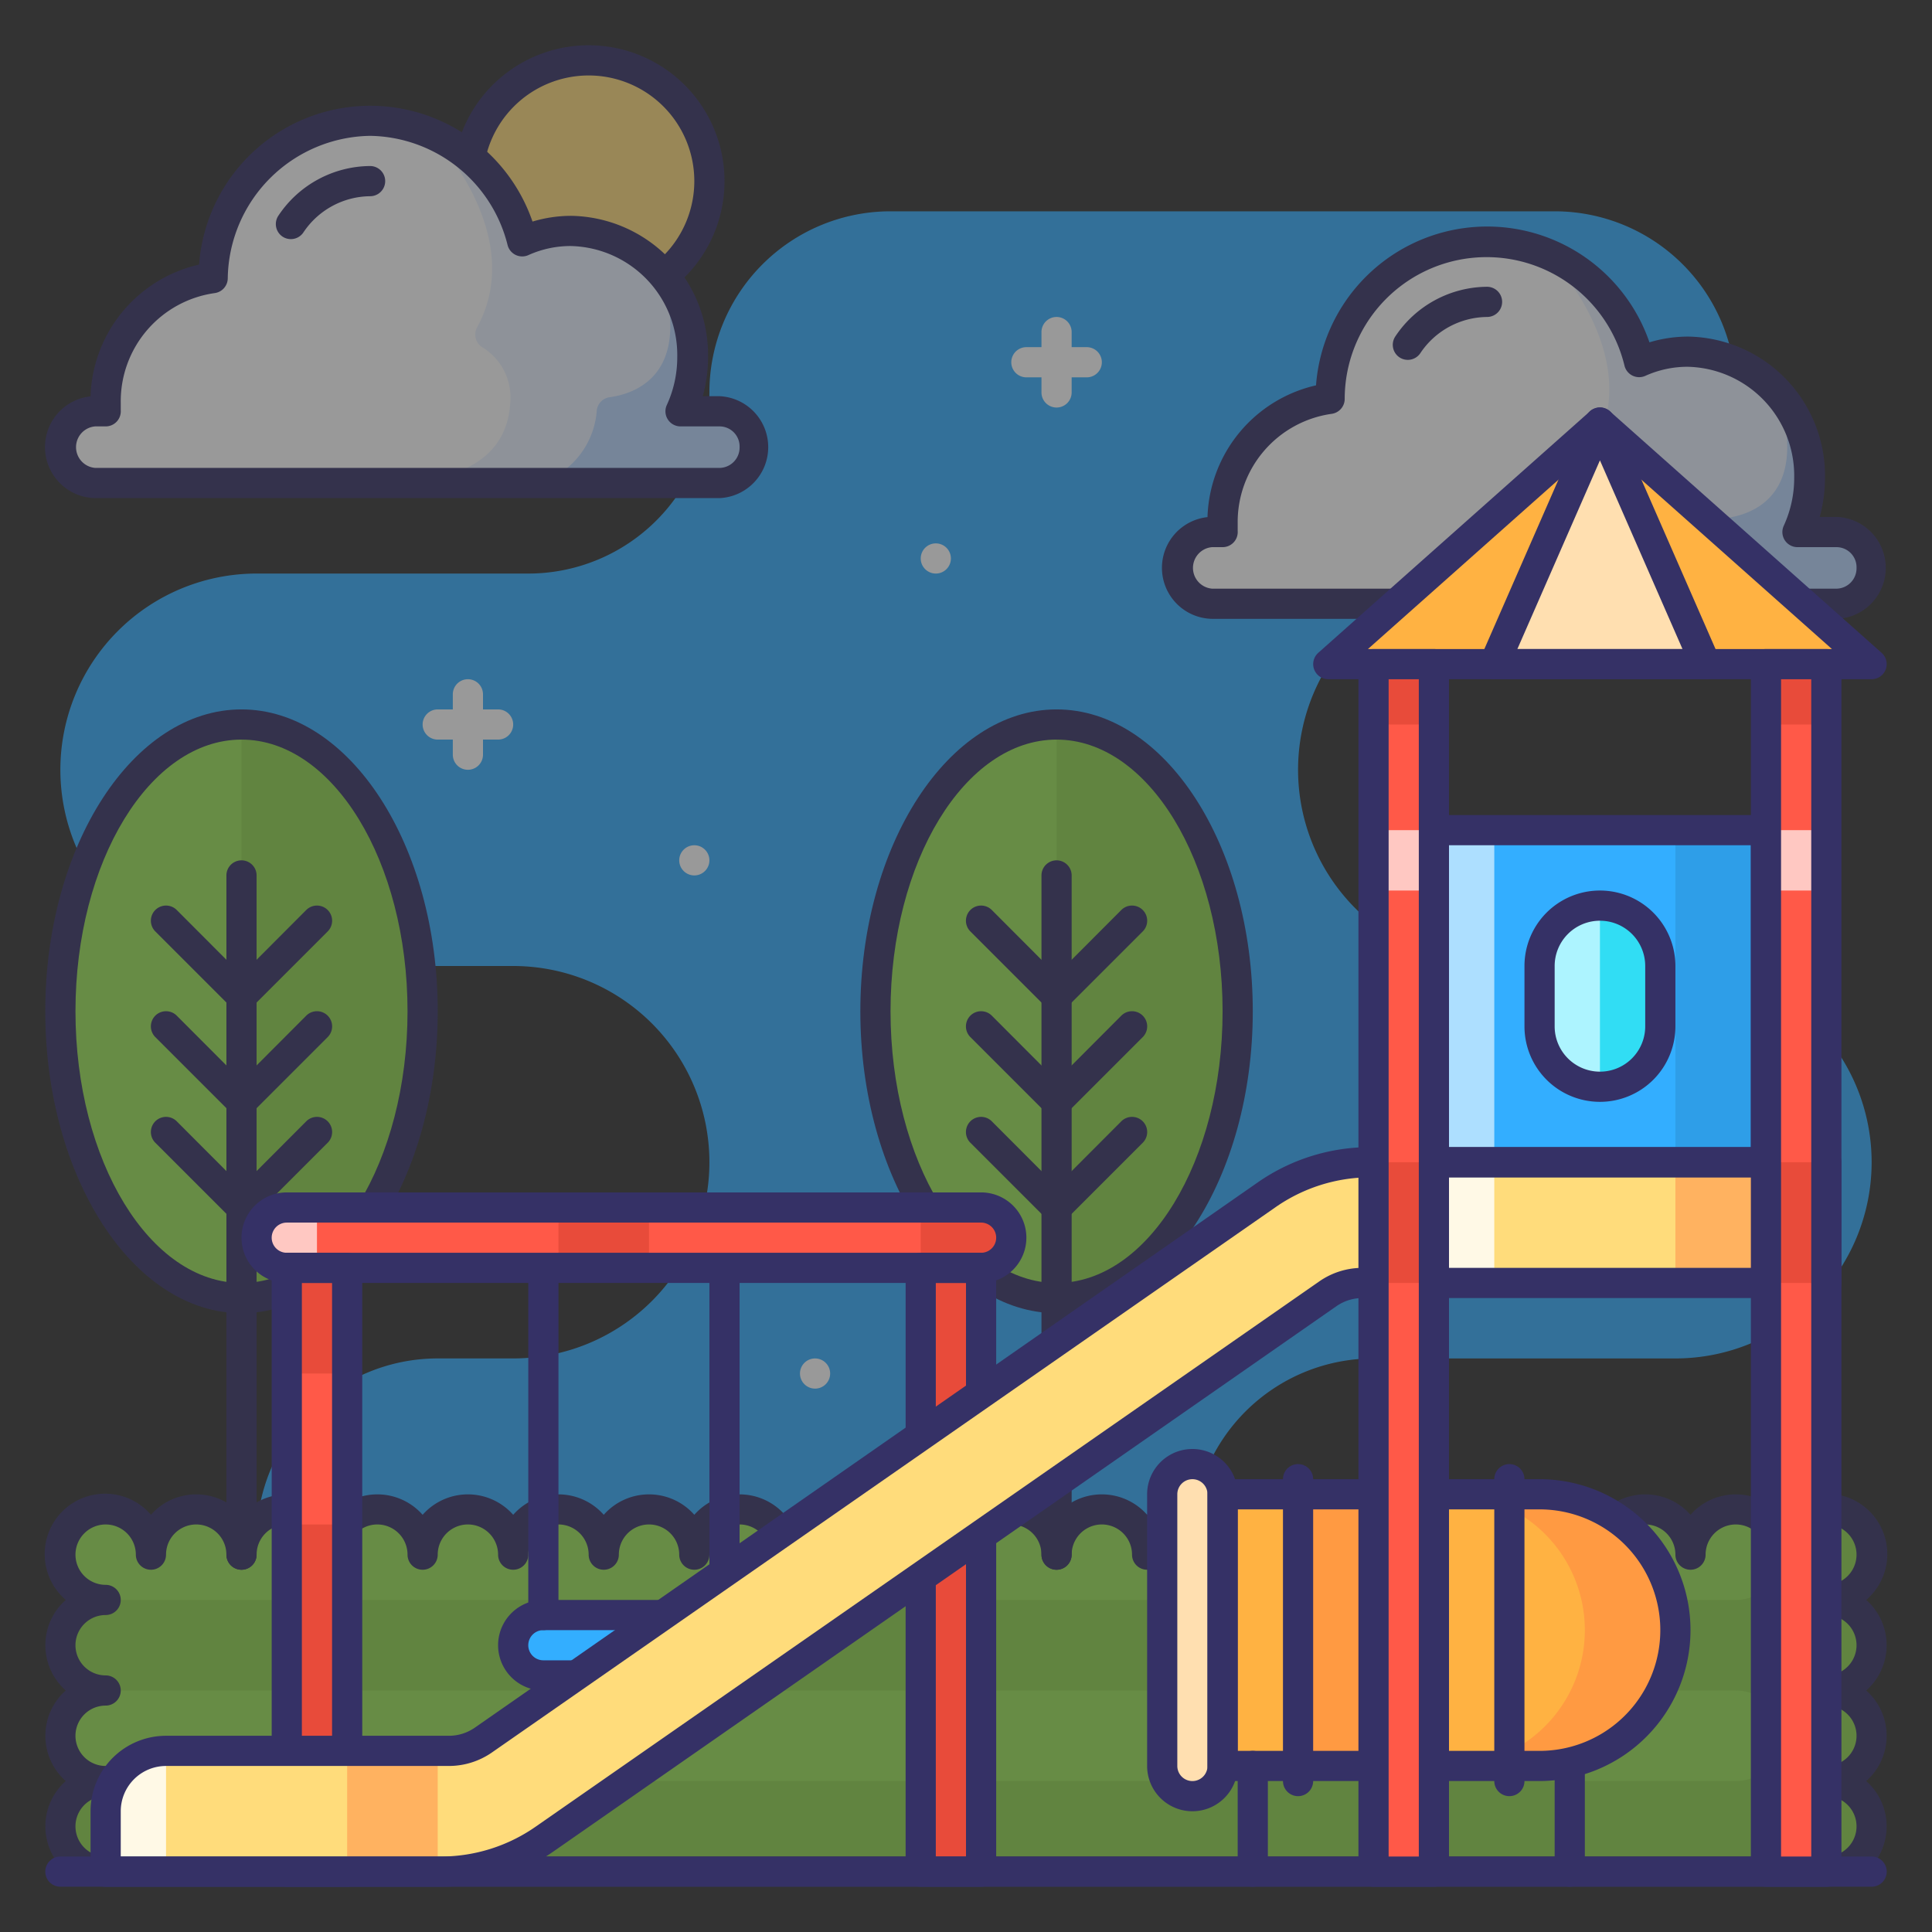 <svg id="Layer_1" height="512" viewBox="0 0 128 128" width="512" xmlns="http://www.w3.org/2000/svg" data-name="Layer 1"><rect x="0" y="0" width="128" height="128" fill="#333333" stroke="none"/><g opacity=".5"><circle cx="39" cy="12" fill="#ffdc7b" r="8"/><path d="m39 21a9 9 0 1 1 9-9 9 9 0 0 1 -9 9zm0-16a7 7 0 1 0 7 7 7 7 0 0 0 -7-7z" fill="#353166"/><path d="m4 51a13 13 0 0 1 13-13h18a12 12 0 0 0 12-12 12 12 0 0 1 12-12h44a12 12 0 0 1 12 12 12 12 0 0 1 -12 12h-4a13 13 0 0 0 -13 13 13 13 0 0 0 13 13h12a13 13 0 0 1 13 13 13 13 0 0 1 -13 13h-20a12 12 0 0 0 -12 12 12 12 0 0 1 -12 12h-38a12 12 0 0 1 -12-12 12 12 0 0 1 12-12h5a13 13 0 0 0 13-13 13 13 0 0 0 -13-13h-17a13 13 0 0 1 -13-13z" fill="#33aeff"/><path d="m124 37.62a2.34 2.34 0 0 1 -2.3 2.38h-41.4a2.38 2.38 0 0 1 0-4.75h.7a5.43 5.43 0 0 1 0-.57 8.26 8.26 0 0 1 7.14-8.3 10.61 10.61 0 0 1 10.38-10.38 10.06 10.06 0 0 1 4 .84 10.73 10.73 0 0 1 6 7.15 7.66 7.66 0 0 1 3.2-.69 8.21 8.21 0 0 1 8.07 8.35 8.61 8.61 0 0 1 -.78 3.6h2.61a2.34 2.34 0 0 1 2.38 2.37z" fill="#fff"/><path d="m124 37.62a2.34 2.34 0 0 1 -2.3 2.38h-22.33c5.83 0 8.39-2.09 8.45-5.63a3.87 3.87 0 0 0 -1.88-3.37 1 1 0 0 1 -.31-1.35c3.41-6.19-3.08-12.77-3.08-12.77a10.73 10.73 0 0 1 6 7.15 7.66 7.66 0 0 1 3.2-.69 7.89 7.89 0 0 1 6 2.76 8.49 8.49 0 0 1 2.08 5.59 8.61 8.61 0 0 1 -.78 3.6h2.61a2.34 2.34 0 0 1 2.34 2.33z" fill="#e9f2ff"/><path d="m124 37.62a2.34 2.34 0 0 1 -2.3 2.38h-11.93a5.46 5.46 0 0 0 3.77-4.83 1 1 0 0 1 .83-.85c1.72-.23 5.53-1.49 3.42-8.26a8.49 8.49 0 0 1 2.08 5.59 8.61 8.61 0 0 1 -.78 3.6h2.61a2.34 2.34 0 0 1 2.3 2.37z" fill="#b9d7ff"/><path d="m121.7 41h-41.4a3.38 3.38 0 0 1 -.3-6.74 9.25 9.25 0 0 1 7.19-8.73 11.37 11.37 0 0 1 22.09-2.85 8.88 8.88 0 0 1 2.57-.38 9.22 9.22 0 0 1 9.06 9.35 9.82 9.82 0 0 1 -.35 2.6h1.18a3.38 3.38 0 0 1 0 6.75zm-41.4-4.75a1.38 1.38 0 0 0 0 2.75h41.4a1.35 1.35 0 0 0 1.3-1.38 1.33 1.33 0 0 0 -1.3-1.37h-2.61a1 1 0 0 1 -.91-1.42 7.55 7.55 0 0 0 .69-3.18 7.22 7.22 0 0 0 -7.06-7.35 6.78 6.78 0 0 0 -2.8.6 1 1 0 0 1 -1.38-.66 9.4 9.4 0 0 0 -18.54 2.18 1 1 0 0 1 -.88 1 7.24 7.24 0 0 0 -6.21 7.26v.5a1 1 0 0 1 -1 1.07z" fill="#353166"/><path d="m92.71 23.67a1 1 0 0 1 -.26-1.39 7.36 7.36 0 0 1 6.07-3.28 1 1 0 0 1 0 2 5.37 5.37 0 0 0 -4.42 2.4 1 1 0 0 1 -1.39.27z" fill="#353166"/><path d="m50 29.62a2.34 2.34 0 0 1 -2.3 2.38h-41.4a2.38 2.38 0 0 1 0-4.75h.7a5.43 5.43 0 0 1 0-.57 8.26 8.26 0 0 1 7.14-8.3 10.61 10.61 0 0 1 10.38-10.38 10.06 10.06 0 0 1 4 .84 10.73 10.73 0 0 1 6.08 7.16 7.66 7.66 0 0 1 3.2-.69 8.21 8.21 0 0 1 8.07 8.35 8.61 8.61 0 0 1 -.78 3.6h2.61a2.34 2.34 0 0 1 2.3 2.36z" fill="#fff"/><path d="m50 29.62a2.34 2.34 0 0 1 -2.3 2.38h-22.33c5.83 0 8.39-2.09 8.45-5.63a3.87 3.87 0 0 0 -1.88-3.37 1 1 0 0 1 -.31-1.35c3.37-6.23-3.08-12.81-3.08-12.81a10.73 10.73 0 0 1 6.05 7.16 7.66 7.66 0 0 1 3.2-.69 7.89 7.89 0 0 1 6 2.76 8.49 8.49 0 0 1 2.08 5.59 8.61 8.61 0 0 1 -.78 3.6h2.6a2.34 2.34 0 0 1 2.3 2.36z" fill="#e9f2ff"/><path d="m50 29.62a2.34 2.34 0 0 1 -2.3 2.38h-11.93a5.46 5.46 0 0 0 3.77-4.83 1 1 0 0 1 .83-.85c1.72-.23 5.53-1.49 3.42-8.26a8.49 8.49 0 0 1 2.08 5.59 8.61 8.61 0 0 1 -.78 3.6h2.61a2.34 2.34 0 0 1 2.3 2.37z" fill="#b9d7ff"/><path d="m47.7 33h-41.4a3.38 3.38 0 0 1 -.3-6.74 9.25 9.25 0 0 1 7.19-8.73 11.37 11.37 0 0 1 22.09-2.85 8.88 8.88 0 0 1 2.57-.38 9.22 9.22 0 0 1 9.06 9.35 9.82 9.82 0 0 1 -.35 2.6h1.14a3.38 3.38 0 0 1 0 6.75zm-41.4-4.75a1.38 1.38 0 0 0 0 2.75h41.4a1.35 1.35 0 0 0 1.3-1.38 1.33 1.33 0 0 0 -1.3-1.37h-2.61a1 1 0 0 1 -.91-1.42 7.55 7.55 0 0 0 .69-3.18 7.22 7.22 0 0 0 -7.06-7.35 6.78 6.78 0 0 0 -2.8.6 1 1 0 0 1 -1.38-.66 9.53 9.53 0 0 0 -9.11-7.24 9.58 9.58 0 0 0 -9.43 9.42 1 1 0 0 1 -.88 1 7.24 7.24 0 0 0 -6.21 7.26v.5a1 1 0 0 1 -1 1.07z" fill="#353166"/><path d="m18.71 15.67a1 1 0 0 1 -.26-1.39 7.36 7.36 0 0 1 6.07-3.28 1 1 0 0 1 0 2 5.37 5.37 0 0 0 -4.42 2.4 1 1 0 0 1 -1.39.27z" fill="#353166"/><path d="m68 23h1v-1a1 1 0 0 1 2 0v1h1a1 1 0 0 1 0 2h-1v1a1 1 0 0 1 -2 0v-1h-1a1 1 0 0 1 0-2z" fill="#fff"/><path d="m29 47h1v-1a1 1 0 0 1 2 0v1h1a1 1 0 0 1 0 2h-1v1a1 1 0 0 1 -2 0v-1h-1a1 1 0 0 1 0-2z" fill="#fff"/><circle cx="23" cy="56" fill="#fff" r="1"/><circle cx="54" cy="91" fill="#fff" r="1"/><circle cx="46" cy="57" fill="#fff" r="1"/><circle cx="62" cy="37" fill="#fff" r="1"/><path d="m124 109a3 3 0 0 0 -3-3 3 3 0 1 0 -3-3 3 3 0 0 0 -6 0 3 3 0 0 0 -6 0 3 3 0 0 0 -6 0 3 3 0 0 0 -6 0 3 3 0 0 0 -6 0 3 3 0 0 0 -6 0 3 3 0 0 0 -6 0 3 3 0 0 0 -6 0 3 3 0 0 0 -6 0 3 3 0 0 0 -6 0 3 3 0 0 0 -6 0 3 3 0 0 0 -6 0 3 3 0 0 0 -6 0 3 3 0 0 0 -6 0 3 3 0 0 0 -6 0 3 3 0 0 0 -6 0 3 3 0 0 0 -6 0 3 3 0 0 0 -6 0 3 3 0 1 0 -3 3 3 3 0 0 0 0 6 3 3 0 0 0 0 6 3 3 0 0 0 0 6h114a3 3 0 0 0 0-6 3 3 0 0 0 0-6 3 3 0 0 0 3-3z" fill="#9ce657"/><rect fill="#8fd64d" height="6" rx="3" width="120" x="4" y="118"/><rect fill="#8fd64d" height="6" rx="3" width="120" x="4" y="106"/><path d="m124 109a3 3 0 0 0 -3-3 3 3 0 1 0 -3-3 3 3 0 0 1 -3 3 3 3 0 0 1 0 6 3 3 0 0 1 0 6 3 3 0 0 1 0 6h6a3 3 0 0 0 0-6 3 3 0 0 0 0-6 3 3 0 0 0 3-3z" fill="#8fd64d"/><ellipse cx="16" cy="67" fill="#9ce657" rx="12" ry="19"/><path d="m28 67c0-10.49-5.37-19-12-19v38c6.63 0 12-8.51 12-19z" fill="#8fd64d"/><path d="m16 87c-7.17 0-13-9-13-20s5.83-20 13-20 13 9 13 20-5.83 20-13 20zm0-38c-6.07 0-11 8.08-11 18s4.93 18 11 18 11-8.08 11-18-4.93-18-11-18z" fill="#353166"/><path d="m16 104a1 1 0 0 1 -1-1v-45a1 1 0 0 1 2 0v45a1 1 0 0 1 -1 1z" fill="#353166"/><path d="m16 67a1 1 0 0 1 -.71-.29l-5-5a1 1 0 0 1 1.42-1.42l4.29 4.3 4.29-4.3a1 1 0 0 1 1.42 1.42l-5 5a1 1 0 0 1 -.71.29z" fill="#353166"/><path d="m16 74a1 1 0 0 1 -.71-.29l-5-5a1 1 0 0 1 1.42-1.42l4.29 4.3 4.29-4.3a1 1 0 1 1 1.42 1.42l-5 5a1 1 0 0 1 -.71.29z" fill="#353166"/><path d="m16 81a1 1 0 0 1 -.71-.29l-5-5a1 1 0 0 1 1.42-1.42l4.29 4.3 4.29-4.3a1 1 0 1 1 1.42 1.42l-5 5a1 1 0 0 1 -.71.29z" fill="#353166"/><ellipse cx="70" cy="67" fill="#9ce657" rx="12" ry="19"/><path d="m82 67c0-10.49-5.37-19-12-19v38c6.63 0 12-8.51 12-19z" fill="#8fd64d"/><g fill="#353166"><path d="m70 87c-7.17 0-13-9-13-20s5.83-20 13-20 13 9 13 20-5.83 20-13 20zm0-38c-6.07 0-11 8.08-11 18s4.93 18 11 18 11-8.08 11-18-4.93-18-11-18z"/><path d="m70 104a1 1 0 0 1 -1-1v-45a1 1 0 0 1 2 0v45a1 1 0 0 1 -1 1z"/><path d="m70 67a1 1 0 0 1 -.71-.29l-5-5a1 1 0 0 1 1.42-1.42l4.29 4.3 4.29-4.3a1 1 0 0 1 1.42 1.42l-5 5a1 1 0 0 1 -.71.29z"/><path d="m70 74a1 1 0 0 1 -.71-.29l-5-5a1 1 0 0 1 1.42-1.42l4.29 4.3 4.29-4.3a1 1 0 0 1 1.42 1.42l-5 5a1 1 0 0 1 -.71.29z"/><path d="m70 81a1 1 0 0 1 -.71-.29l-5-5a1 1 0 0 1 1.42-1.42l4.29 4.3 4.29-4.3a1 1 0 0 1 1.42 1.42l-5 5a1 1 0 0 1 -.71.29z"/><path d="m121 125h-114a4 4 0 0 1 -2.64-7 4 4 0 0 1 0-6 4 4 0 0 1 0-6 4 4 0 1 1 5.64-5.64 4 4 0 0 1 6 0 4 4 0 0 1 6 0 4 4 0 0 1 6 0 4 4 0 0 1 6 0 4 4 0 0 1 6 0 4 4 0 0 1 6 0 4 4 0 0 1 6 0 4 4 0 0 1 6 0 4 4 0 0 1 6 0 4 4 0 0 1 6 0 4 4 0 0 1 6 0 4 4 0 0 1 6 0 4 4 0 0 1 6 0 4 4 0 0 1 6 0 4 4 0 0 1 6 0 4 4 0 0 1 6 0 4 4 0 0 1 6 0 4 4 0 0 1 6 0 4 4 0 1 1 5.64 5.64 4 4 0 0 1 0 6 4 4 0 0 1 0 6 4 4 0 0 1 -2.64 7zm-114-6a2 2 0 0 0 0 4h114a2 2 0 0 0 0-4 1 1 0 0 1 0-2 2 2 0 0 0 0-4 1 1 0 0 1 0-2 2 2 0 0 0 0-4 1 1 0 0 1 0-2 2 2 0 1 0 -2-2 1 1 0 0 1 -2 0 2 2 0 0 0 -4 0 1 1 0 0 1 -2 0 2 2 0 0 0 -4 0 1 1 0 0 1 -2 0 2 2 0 0 0 -4 0 1 1 0 0 1 -2 0 2 2 0 0 0 -4 0 1 1 0 0 1 -2 0 2 2 0 0 0 -4 0 1 1 0 0 1 -2 0 2 2 0 0 0 -4 0 1 1 0 0 1 -2 0 2 2 0 0 0 -4 0 1 1 0 0 1 -2 0 2 2 0 0 0 -4 0 1 1 0 0 1 -2 0 2 2 0 0 0 -4 0 1 1 0 0 1 -2 0 2 2 0 0 0 -4 0 1 1 0 0 1 -2 0 2 2 0 0 0 -4 0 1 1 0 0 1 -2 0 2 2 0 0 0 -4 0 1 1 0 0 1 -2 0 2 2 0 0 0 -4 0 1 1 0 0 1 -2 0 2 2 0 0 0 -4 0 1 1 0 0 1 -2 0 2 2 0 0 0 -4 0 1 1 0 0 1 -2 0 2 2 0 0 0 -4 0 1 1 0 0 1 -2 0 2 2 0 0 0 -4 0 1 1 0 0 1 -2 0 2 2 0 0 0 -4 0 1 1 0 0 1 -2 0 2 2 0 1 0 -2 2 1 1 0 0 1 0 2 2 2 0 0 0 0 4 1 1 0 0 1 0 2 2 2 0 0 0 0 4 1 1 0 0 1 0 2z"/></g></g><rect fill="#33aeff" height="4" rx="2" width="16" x="34" y="107"/><path d="m48 112h-12a3 3 0 0 1 0-6h12a3 3 0 0 1 0 6zm-12-4a1 1 0 0 0 0 2h12a1 1 0 0 0 0-2z" fill="#353166"/><path d="m36 108a1 1 0 0 1 -1-1v-23a1 1 0 0 1 2 0v23a1 1 0 0 1 -1 1z" fill="#353166"/><path d="m48 108a1 1 0 0 1 -1-1v-23a1 1 0 0 1 2 0v23a1 1 0 0 1 -1 1z" fill="#353166"/><path d="m19 84h4v40h-4z" fill="#e84b3a"/><path d="m19 91h4v10h-4z" fill="#ff5948"/><path d="m61 84h4v40h-4z" fill="#e84b3a"/><rect fill="#ff5948" height="4" rx="2" width="50" x="17" y="80"/><path d="m19 80h2a0 0 0 0 1 0 0v4a0 0 0 0 1 0 0h-2a2 2 0 0 1 -2-2 2 2 0 0 1 2-2z" fill="#ffc8c2"/><path d="m61 80h4a2 2 0 0 1 2 2 2 2 0 0 1 -2 2h-4a0 0 0 0 1 0 0v-4a0 0 0 0 1 0 0z" fill="#e84b3a"/><path d="m37 80h6v4h-6z" fill="#e84b3a"/><path d="m23 125h-4a1 1 0 0 1 -1-1v-40a1 1 0 0 1 1-1h4a1 1 0 0 1 1 1v40a1 1 0 0 1 -1 1zm-3-2h2v-38h-2z" fill="#353166"/><path d="m65 125h-4a1 1 0 0 1 -1-1v-40a1 1 0 0 1 1-1h4a1 1 0 0 1 1 1v40a1 1 0 0 1 -1 1zm-3-2h2v-38h-2z" fill="#353166"/><path d="m65 85h-46a3 3 0 0 1 0-6h46a3 3 0 0 1 0 6zm-46-4a1 1 0 0 0 0 2h46a1 1 0 0 0 0-2z" fill="#353166"/><path d="m81 99h21a9 9 0 0 1 9 9 9 9 0 0 1 -9 9h-21a0 0 0 0 1 0 0v-18a0 0 0 0 1 0 0z" fill="#ffb242"/><path d="m86 99h5v18h-5z" fill="#ff9a42"/><path d="m102 99h-6a9 9 0 0 1 0 18h6a9 9 0 0 0 0-18z" fill="#ff9a42"/><rect fill="#ffdfb0" height="22" rx="2" width="4" x="77" y="97"/><path d="m102 118h-21a1 1 0 0 1 -1-1v-18a1 1 0 0 1 1-1h21a10 10 0 0 1 0 20zm-20-2h20a8 8 0 0 0 0-16h-20z" fill="#353166"/><path d="m79 120a3 3 0 0 1 -3-3v-18a3 3 0 0 1 6 0v18a3 3 0 0 1 -3 3zm0-22a1 1 0 0 0 -1 1v18a1 1 0 0 0 2 0v-18a1 1 0 0 0 -1-1z" fill="#353166"/><path d="m121 77v8h-30.74a4 4 0 0 0 -2.29.72l-51.88 36.13a12 12 0 0 1 -6.86 2.15h-22.23v-4a4 4 0 0 1 4-4h18.74a4 4 0 0 0 2.29-.72l51.88-36.13a12 12 0 0 1 6.86-2.15z" fill="#ffdc7b"/><path d="m111 77h6v8h-6z" fill="#ffb260"/><path d="m23 116h6v8h-6z" fill="#ffb260"/><path d="m95 77h4v8h-4z" fill="#fff9e6"/><path d="m11 116a0 0 0 0 1 0 0v8a0 0 0 0 1 0 0h-4a0 0 0 0 1 0 0v-4a4 4 0 0 1 4-4z" fill="#fff9e6"/><path d="m95 55h22v22h-22z" fill="#33aeff"/><path d="m111 55h6v22h-6z" fill="#2e9ee8"/><path d="m95 55h4v22h-4z" fill="#addfff"/><path d="m88 44h36l-18-16z" fill="#ffb242"/><path d="m99 44h14l-7-16z" fill="#ffdfb0"/><rect fill="#31ddf4" height="12" rx="4" width="8" x="102" y="60"/><path d="m106 60a0 0 0 0 1 0 0v12a0 0 0 0 1 0 0 4 4 0 0 1 -4-4v-4a4 4 0 0 1 4-4z" fill="#adf4ff"/><g fill="#353166"><path d="m29.23 125h-22.23a1 1 0 0 1 -1-1v-4a5 5 0 0 1 5-5h18.74a3 3 0 0 0 1.72-.54l51.88-36.13a13 13 0 0 1 7.43-2.33h30.23a1 1 0 0 1 1 1v8a1 1 0 0 1 -1 1h-30.74a3 3 0 0 0 -1.72.54l-51.88 36.13a13 13 0 0 1 -7.43 2.33zm-21.23-2h21.23a11 11 0 0 0 6.29-2l51.88-36.1a5 5 0 0 1 2.86-.9h29.74v-6h-29.23a11 11 0 0 0 -6.29 2l-51.88 36.1a5 5 0 0 1 -2.86.9h-18.74a3 3 0 0 0 -3 3z"/><path d="m124 125h-120a1 1 0 0 1 0-2h120a1 1 0 0 1 0 2z"/><path d="m117 78h-22a1 1 0 0 1 -1-1v-22a1 1 0 0 1 1-1h22a1 1 0 0 1 1 1v22a1 1 0 0 1 -1 1zm-21-2h20v-20h-20z"/><path d="m124 45h-36a1 1 0 0 1 -.93-.64 1 1 0 0 1 .27-1.11l18-16a1 1 0 0 1 1.32 0l18 16a1 1 0 0 1 .27 1.11 1 1 0 0 1 -.93.64zm-33.37-2h30.74l-15.37-13.66z"/><path d="m113 45h-14a1 1 0 0 1 -.84-.45 1 1 0 0 1 -.08-.95l7-16a1 1 0 0 1 1.84 0l7 16a1 1 0 0 1 -.08.95 1 1 0 0 1 -.84.45zm-12.47-2h10.94l-5.47-12.5z"/><path d="m106 73a5 5 0 0 1 -5-5v-4a5 5 0 0 1 10 0v4a5 5 0 0 1 -5 5zm0-12a3 3 0 0 0 -3 3v4a3 3 0 0 0 6 0v-4a3 3 0 0 0 -3-3z"/></g><path d="m91 44h4v80h-4z" fill="#ff5948"/><path d="m117 44h4v80h-4z" fill="#ff5948"/><path d="m91 44h4v4h-4z" fill="#e84b3a"/><path d="m117 44h4v4h-4z" fill="#e84b3a"/><path d="m91 77h4v8h-4z" fill="#e84b3a"/><path d="m117 77h4v8h-4z" fill="#e84b3a"/><path d="m91 55h4v4h-4z" fill="#ffc8c2"/><path d="m117 55h4v4h-4z" fill="#ffc8c2"/><path d="m95 125h-4a1 1 0 0 1 -1-1v-80a1 1 0 0 1 1-1h4a1 1 0 0 1 1 1v80a1 1 0 0 1 -1 1zm-3-2h2v-78h-2z" fill="#353166"/><path d="m121 125h-4a1 1 0 0 1 -1-1v-80a1 1 0 0 1 1-1h4a1 1 0 0 1 1 1v80a1 1 0 0 1 -1 1zm-3-2h2v-78h-2z" fill="#353166"/><path d="m86 119a1 1 0 0 1 -1-1v-20a1 1 0 0 1 2 0v20a1 1 0 0 1 -1 1z" fill="#353166"/><path d="m100 119a1 1 0 0 1 -1-1v-20a1 1 0 0 1 2 0v20a1 1 0 0 1 -1 1z" fill="#353166"/><path d="m83 125a1 1 0 0 1 -1-1v-7a1 1 0 0 1 2 0v7a1 1 0 0 1 -1 1z" fill="#353166"/><path d="m104 125a1 1 0 0 1 -1-1v-7a1 1 0 0 1 2 0v7a1 1 0 0 1 -1 1z" fill="#353166"/></svg>